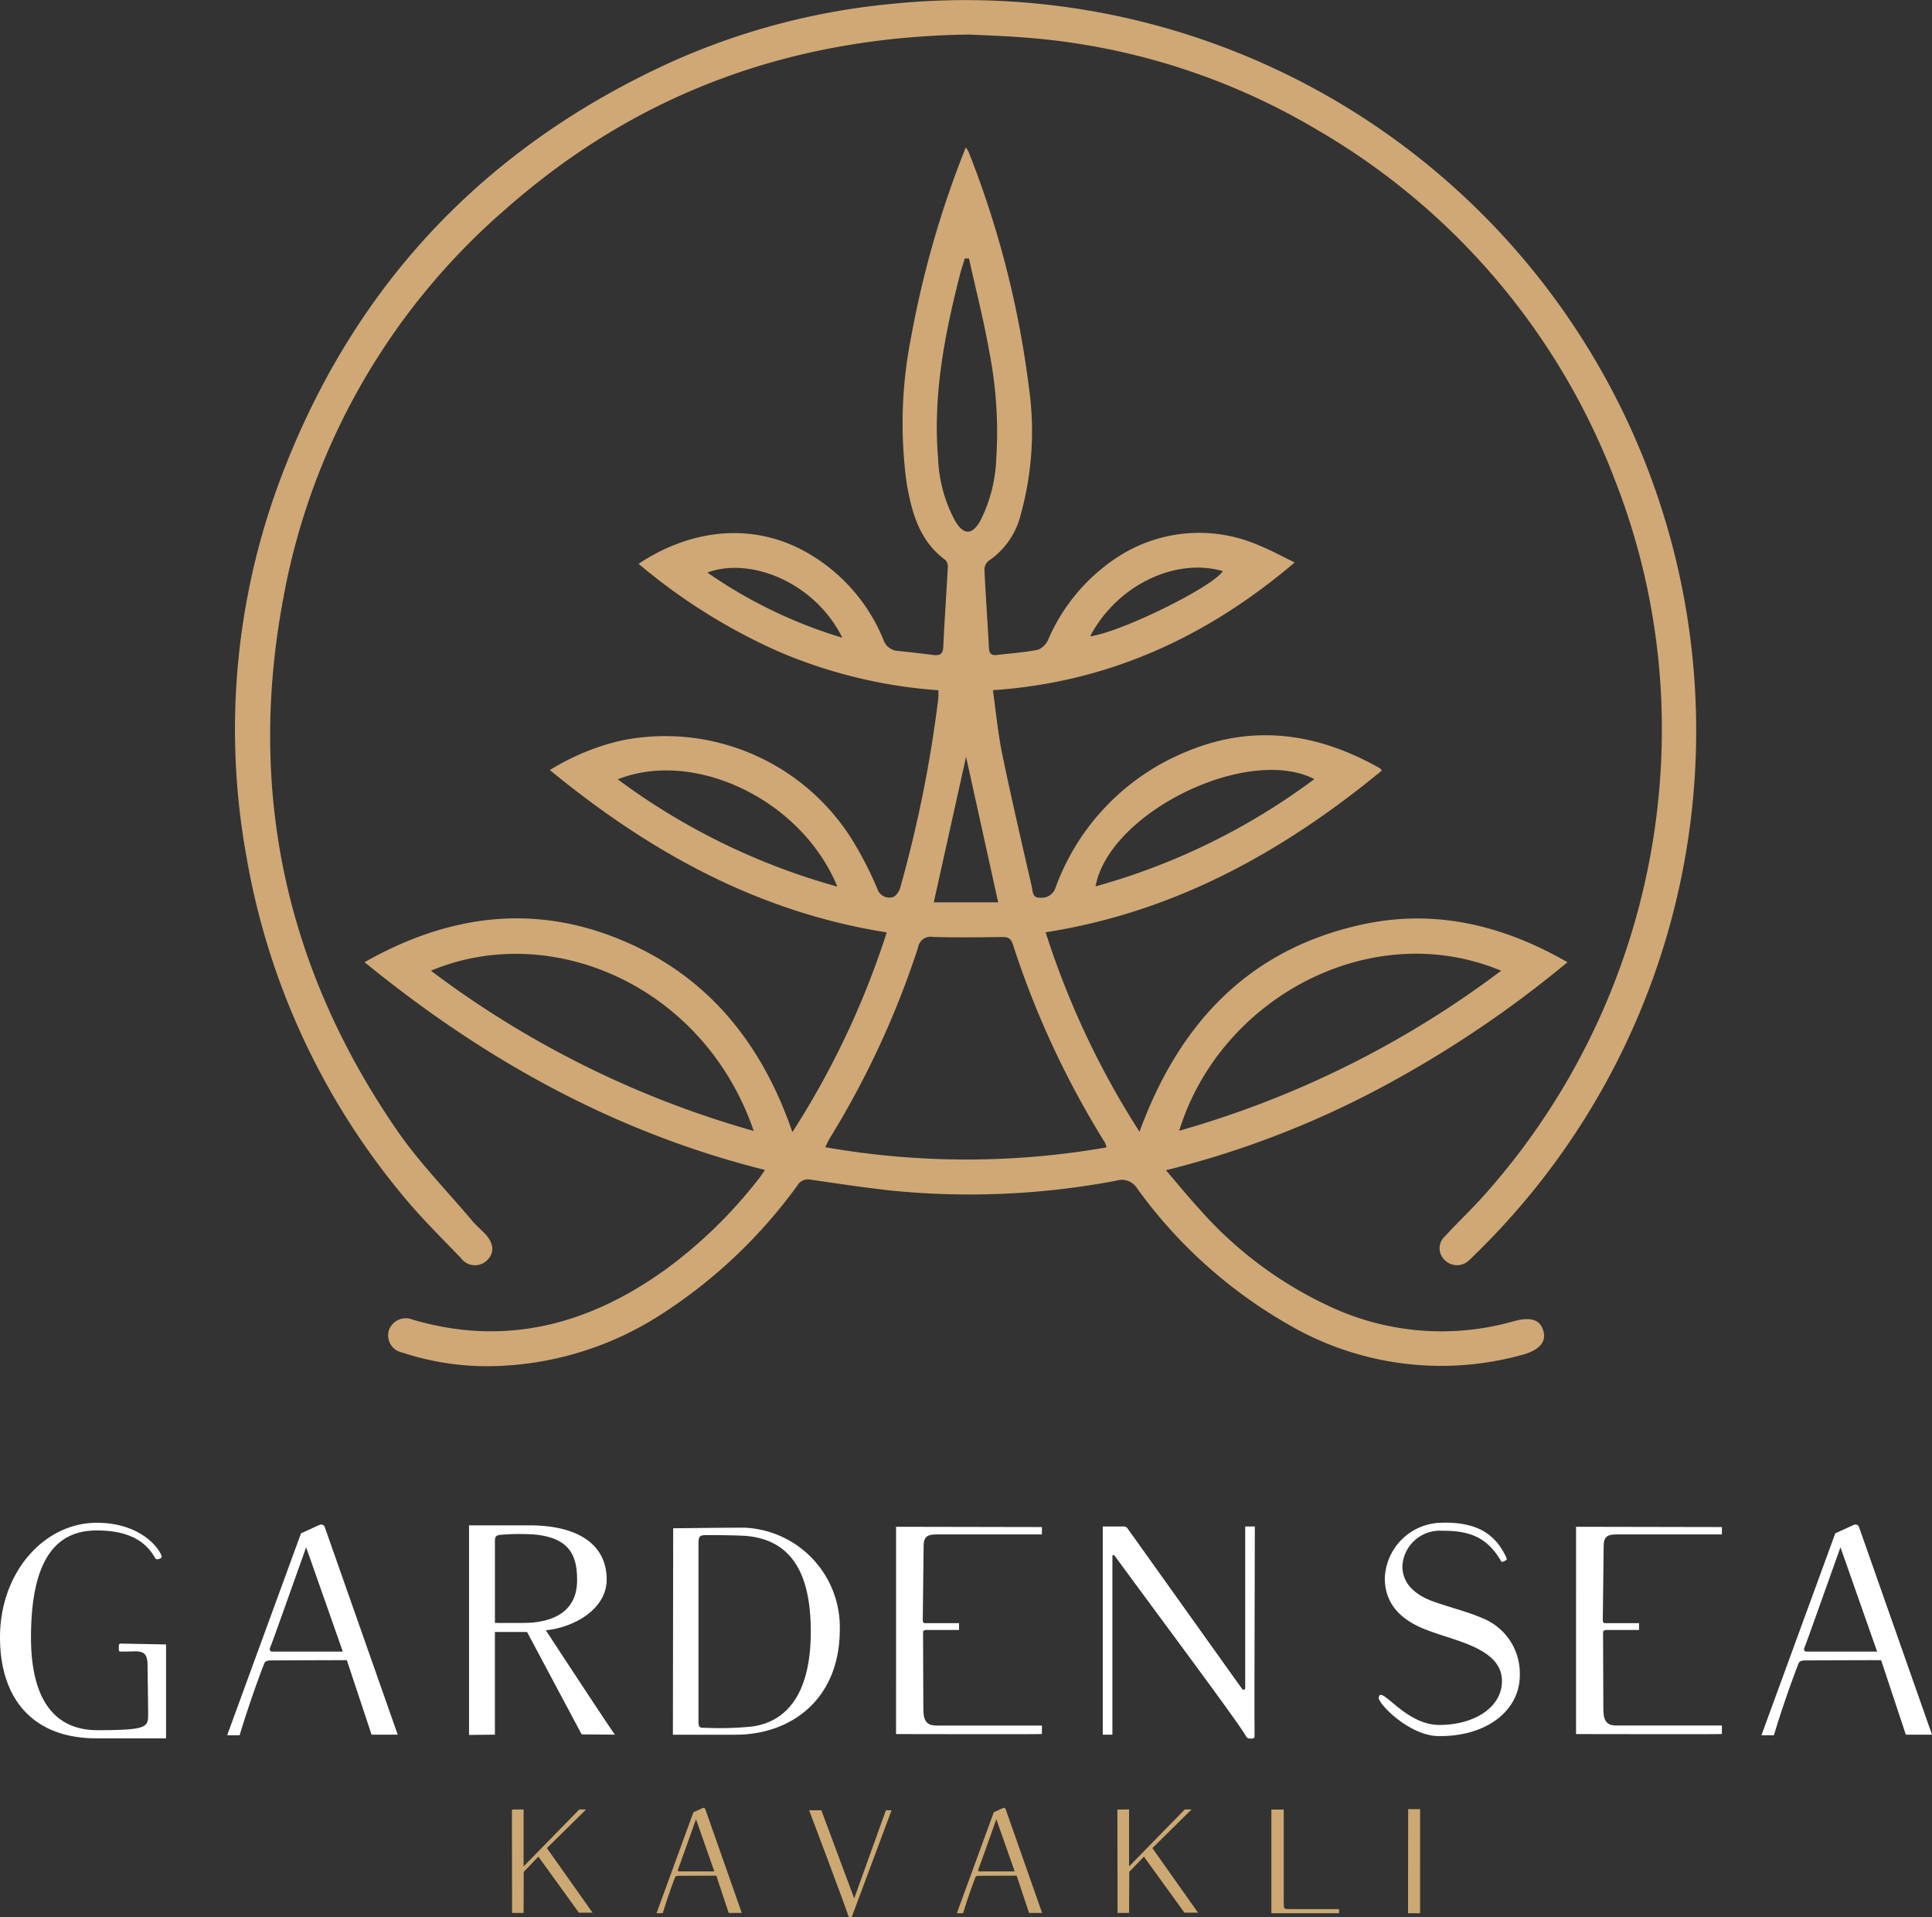 <svg xmlns="http://www.w3.org/2000/svg" width="160.545" height="159.288" viewBox="0 0 160.545 159.288">
  <rect x="0" y="0" width="160.545" height="159.288" fill="#333333" stroke="none"/>
  <g id="Group_8" data-name="Group 8" transform="translate(-133.988 -141.798)">
    <g id="Group_5" data-name="Group 5" transform="translate(133.988 268.303)">
      <path id="Path_19" data-name="Path 19" d="M142.021,630.21c-5.448,0-8.033-3.442-8.033-8.387,0-5.434,3.689-9.521,8.033-9.521,4.144,0,5.552,2.717,5.387,2.882a.466.466,0,0,1-.284.142.22.22,0,0,1-.26-.118c-1.063-1.914-3.118-2.268-4.843-2.268-3.072,0-5.458,1.977-5.458,8.883,0,5.371,2.114,7.71,5.52,7.71,4.384,0,4.214-.292,4.214-1.5,0-.827-.047-3.213-.047-3.9,0-1.489-.827-1.087-2.221-1.134-.142,0-.165-.048-.165-.142v-.33c0-.118.047-.189.165-.189l3.757.071v7.8Z" transform="translate(-133.988 -612.297)" fill="#fff"/>
      <path id="Path_20" data-name="Path 20" d="M211.862,612.829c.213,0,.331.071.378.26l6.048,17.2h-2.174l-2.055-6.19c-2.481,0-6.119.024-6.355.024s-.449.071-.5.236c-.095.212-1.087,2.788-2.056,5.977-1.772.023-.732-.047-1.016-.047l6.119-16.727ZM207.7,623.012c-.118.236,0,.378.142.378h5.883l-3.048-8.671C209.523,617.956,207.822,622.776,207.7,623.012Z" transform="translate(-185.238 -612.682)" fill="#fff"/>
      <path id="Path_21" data-name="Path 21" d="M283.961,613.093c4.134,0,6.426,1.654,6.426,4.489,0,2.551-2.835,4.016-5.056,4.229,1.749,2.67,5.221,7.962,5.741,8.671l-2.764-.023-4.536-8.506H281.1v8.529l-2.15.024V613.093Zm-2.859,1.441V621.2c1.347,0,2.717.024,3.284-.047,1.607-.189,3.544-.9,3.544-3.52,0-2.055-.638-3.5-3.544-3.78a18.7,18.7,0,0,0-2.079-.023C281.173,613.9,281.1,613.849,281.1,614.534Z" transform="translate(-239.974 -612.875)" fill="#fff"/>
      <path id="Path_22" data-name="Path 22" d="M341.945,631l.024-17.152c.8,0,3.639-.047,5.93-.047a8.279,8.279,0,0,1,7.915,8.458c0,5.812-4.064,8.741-8.647,8.741Zm6.426-.661c2.126-.236,5.032-1.654,5.032-7.915,0-5.316-1.961-7.631-5.363-7.938-.591-.048-2.457-.071-3.048-.071-.827,0-.921,0-.921.8v14.152c0,1.087-.047,1.063.661,1.063A25.9,25.9,0,0,0,348.371,630.334Z" transform="translate(-286.029 -613.389)" fill="#fff"/>
      <path id="Path_23" data-name="Path 23" d="M410.913,613.533l12.12.023v.614h-8.789c-.709,0-1.04.189-1.04.945,0,.473-.071,5.954-.071,6.119,0,.213.023.307.189.307h2.825v.567h-2.731c-.118,0-.26.047-.26.189l.024,6.308c0,.921.166,1.441,1.087,1.441h8.765v.709c-.118.024-11.34,0-12.12,0Z" transform="translate(-336.452 -613.197)" fill="#fff"/>
      <path id="Path_24" data-name="Path 24" d="M476.486,613.445a.383.383,0,0,1,.378.189c.142.189,9.356,13.112,9.5,13.3.094.118.26.094.26-.071v-13.42h.8c0,1.914-.047,16.089-.024,16.491v.921c0,.142-.047.212-.283.212-.284,0-.331-.047-.425-.189-.52-.992-6.237-8.624-10.915-15-.024-.047-.189-.118-.189.024v14.837h-.8V613.445Z" transform="translate(-383.15 -613.132)" fill="#fff"/>
      <path id="Path_25" data-name="Path 25" d="M570.661,615.193c.047.118.024.165-.047.213-.118.047-.331.236-.425.024-1.158-1.985-2.67-2.5-4.891-2.481a3.113,3.113,0,0,0-3.284,2.93c0,1.606,1.252,2.5,2.717,3,1.512.52,2.788.827,3.969,1.347a4.927,4.927,0,0,1,3.071,4.749c0,2.835-2.67,5.1-6.8,5.032-2.457-.048-5.151-2.859-4.914-3.26.071-.118.047-.142.118-.165.567-.095,2.362,2.5,4.914,2.5,2.882,0,5.15-1.441,5.2-3.568.071-2.646-3.5-3.331-5.741-4.135-1.181-.425-3.993-1.394-3.993-4.489a4.787,4.787,0,0,1,4.7-4.607C568.369,612.193,569.81,613.35,570.661,615.193Z" transform="translate(-445.48 -612.282)" fill="#fff"/>
      <path id="Path_26" data-name="Path 26" d="M621.066,613.533l12.12.023v.614H624.4c-.709,0-1.04.189-1.04.945,0,.473-.071,5.954-.071,6.119,0,.213.024.307.189.307H626.3v.567h-2.73c-.118,0-.26.047-.26.189l.023,6.308c0,.921.165,1.441,1.087,1.441h8.765v.709c-.118.024-11.341,0-12.12,0Z" transform="translate(-490.099 -613.197)" fill="#fff"/>
      <path id="Path_27" data-name="Path 27" d="M686.025,612.829c.212,0,.33.071.378.26l6.048,17.2h-2.174l-2.055-6.19c-2.481,0-6.119.024-6.355.024s-.449.071-.5.236c-.095.212-1.087,2.788-2.056,5.977-1.772.023-.732-.047-1.016-.047l6.119-16.727Zm-4.158,10.183c-.118.236,0,.378.142.378h5.883l-3.048-8.671C683.686,617.956,681.985,622.776,681.867,623.012Z" transform="translate(-531.906 -612.682)" fill="#fff"/>
    </g>
    <g id="Group_6" data-name="Group 6" transform="translate(176.528 291.991)">
      <path id="Path_28" data-name="Path 28" d="M293.168,709.461h-.957l-.012-8.587.969-.012V705.6l4.63-4.737h.567l-3.26,3.213,3.792,5.363h-1.134l-3.366-4.654-1.217,1.264Z" transform="translate(-292.199 -700.732)" fill="#cca973"/>
      <path id="Path_29" data-name="Path 29" d="M340.712,700.379c.106,0,.165.035.189.13l3.024,8.6h-1.087l-1.028-3.095c-1.24,0-3.059.012-3.177.012s-.225.035-.248.118c-.047.106-.543,1.394-1.028,2.988-.886.012-.366-.024-.508-.024l3.059-8.363Zm-2.079,5.091c-.059.118,0,.189.071.189h2.941l-1.524-4.335C339.543,702.942,338.692,705.352,338.633,705.47Z" transform="translate(-324.825 -700.379)" fill="#cca973"/>
      <path id="Path_30" data-name="Path 30" d="M385.069,701.126l2.728,7.323,2.634-7.323h.472c-.106.26-2.764,7.43-3.284,8.8-.035.095-.035.095-.142.095s-.13-.024-.165-.118c-.437-1.323-3.154-8.5-3.26-8.776Z" transform="translate(-359.355 -700.925)" fill="#cca973"/>
      <path id="Path_31" data-name="Path 31" d="M433.533,700.379c.106,0,.166.035.189.13l3.024,8.6h-1.087l-1.028-3.095c-1.24,0-3.059.012-3.177.012s-.225.035-.248.118c-.047.106-.543,1.394-1.028,2.988-.886.012-.366-.024-.508-.024l3.059-8.363Zm-2.079,5.091c-.059.118,0,.189.071.189h2.941l-1.524-4.335C432.363,702.942,431.513,705.352,431.454,705.47Z" transform="translate(-392.688 -700.379)" fill="#cca973"/>
      <path id="Path_32" data-name="Path 32" d="M480.3,709.461h-.957l-.012-8.587.969-.012V705.6l4.63-4.737h.567l-3.26,3.213,3.792,5.363H484.9l-3.366-4.654-1.217,1.264Z" transform="translate(-429.017 -700.732)" fill="#cca973"/>
      <path id="Path_33" data-name="Path 33" d="M526.908,709.517v-8.611h1.028v7.737c0,.532,0,.532.52.532h4.075v.343Z" transform="translate(-463.799 -700.764)" fill="#cca973"/>
      <path id="Path_34" data-name="Path 34" d="M570.127,709.421h-1l.012-8.647h.992Z" transform="translate(-494.663 -700.668)" fill="#cca973"/>
    </g>
    <g id="Group_7" data-name="Group 7" transform="translate(153.531 141.798)">
      <path id="Path_35" data-name="Path 35" d="M279.926,272.271c-12.491-3.123-23.345-9.157-33.273-17.259,6.863-3.888,13.917-4.888,21.215-1.893,7.242,2.971,11.773,8.555,14.337,16.011a70.508,70.508,0,0,0,7.841-16.593c-10.7-1.688-19.721-6.69-27.994-13.487a19.555,19.555,0,0,1,6.014-2.469,18.321,18.321,0,0,1,19.164,8.355,29.445,29.445,0,0,1,2.041,4,1.039,1.039,0,0,0,1.253.675c.249-.041.544-.449.628-.745a104.825,104.825,0,0,0,3.181-15.8,6.288,6.288,0,0,0,0-.645,41.158,41.158,0,0,1-13.287-3.22,48.567,48.567,0,0,1-11.623-7.286c4.082-2.71,8.987-3.491,13.471-1.217a14.754,14.754,0,0,1,6.881,7.537,1.351,1.351,0,0,0,1.231.919c.966.1,1.93.212,2.893.333.518.065.815-.025.844-.661.1-2.2.259-4.405.376-6.609a.82.82,0,0,0-.2-.619c-2.159-1.576-2.79-3.927-3.216-6.359a36.65,36.65,0,0,1,.359-12.111,81.771,81.771,0,0,1,4.552-15.808,2.265,2.265,0,0,1,.229.363,80.02,80.02,0,0,1,5.006,19.5,25.969,25.969,0,0,1-.676,10.669,6.479,6.479,0,0,1-2.668,3.821.931.931,0,0,0-.341.714c.1,2.174.259,4.346.373,6.52.024.466.211.635.654.583,1.139-.135,2.289-.21,3.41-.433a1.557,1.557,0,0,0,.86-.842,15.524,15.524,0,0,1,5.621-6.762,12.412,12.412,0,0,1,11.963-1.039c.951.381,1.853.883,2.9,1.389-7.277,6.187-15.464,9.957-25.08,10.613.264,1.846.424,3.6.779,5.319.762,3.683,1.617,7.346,2.456,11.013.086.378.023.945.713.907a1.208,1.208,0,0,0,1.262-.841,19.336,19.336,0,0,1,10.98-11.336c5.538-2.286,10.887-1.472,16,1.441.045.026.067.092.126.177-8.185,6.735-17.2,11.753-27.932,13.432a69.975,69.975,0,0,0,7.8,16.57c3.284-8.972,9.053-15.159,18.505-17.217,6.018-1.311,11.66.032,17.059,3.133a92.306,92.306,0,0,1-15.685,10.517,77.622,77.622,0,0,1-17.681,6.765c1.025,1.192,1.909,2.281,2.856,3.311a32.791,32.791,0,0,0,10.841,8.045,21.89,21.89,0,0,0,15.161,1.2c1.446-.4,2.221-.165,2.5.778.272.911-.309,1.605-1.718,1.994a25.2,25.2,0,0,1-19.576-2.575,39.85,39.85,0,0,1-12.431-11.206,1.511,1.511,0,0,0-1.747-.683,65.31,65.31,0,0,1-18.713.826c-2.247-.25-4.485-.583-6.722-.911a1.008,1.008,0,0,0-1.087.5,42.078,42.078,0,0,1-11.432,10.776,26.775,26.775,0,0,1-14.012,4.223,22.441,22.441,0,0,1-7.378-1.132,1.455,1.455,0,0,1-1.127-1.807,1.479,1.479,0,0,1,1.993-.925c7.8,2.289,14.752.371,21.144-4.265a38.894,38.894,0,0,0,7.561-7.378C279.549,272.841,279.7,272.6,279.926,272.271Zm28.379-1.872a2.232,2.232,0,0,0-.121-.388,74.387,74.387,0,0,1-7.666-16.508c-.165-.5-.44-.588-.908-.582-1.911.024-3.824.053-5.733-.008a1.054,1.054,0,0,0-1.23.885,73.6,73.6,0,0,1-7.311,15.8c-.133.215-.231.451-.4.784A67.789,67.789,0,0,0,308.305,270.4Zm-56.136-14.679a81.028,81.028,0,0,0,26.825,13.312C274.859,256.988,262.19,251.521,252.169,255.719Zm88.927,0c-10.816-4.506-23.36,2.275-26.747,13.294A81.219,81.219,0,0,0,341.1,255.721Zm-44.217-59.17-.349,0c-.131.434-.278.864-.39,1.3-1.287,5.023-2.27,10.084-1.826,15.312a11.813,11.813,0,0,0,1.431,5.219c.7,1.16,1.4,1.149,2.069-.027a12.355,12.355,0,0,0,1.33-5.158,34.481,34.481,0,0,0-.586-8.94C298.106,201.674,297.446,199.121,296.878,196.551Zm28.7,43.249c-5.6-2.849-17.059,2.8-18.183,8.915A54.845,54.845,0,0,0,325.578,239.8Zm-39.641,8.931c-2.992-7.267-11.914-11.43-18.244-8.909A55.334,55.334,0,0,0,285.936,248.732Zm13.368,1.309-2.669-12.09-2.683,12.09Zm-12.953-21.986c-2.3-4.646-7.708-6.732-11.212-5.41A39.63,39.63,0,0,0,286.351,228.056Zm20.591-.108c2.663-.387,10.194-4.111,11.031-5.422C314.056,221.387,309.194,223.661,306.942,227.947Z" transform="translate(-235.902 -175.075)" fill="#cfa876"/>
      <path id="Path_36" data-name="Path 36" d="M267.7,144.668c-14.9.187-27.7,4.919-38.567,14.513a55.938,55.938,0,0,0-18.452,32.254c-3.028,16.025.178,30.813,9.411,44.235,1.841,2.676,4.149,5.031,6.252,7.525.321.381.707.707,1.054,1.068.775.8.845,1.615.2,2.238a1.435,1.435,0,0,1-2.176-.194c-1.611-1.674-3.277-3.308-4.754-5.1a59.859,59.859,0,0,1-13.067-28.267,59.174,59.174,0,0,1,3.239-32.415c6.126-15.524,16.914-26.678,32.073-33.579a58.059,58.059,0,0,1,18.339-4.829A60.7,60.7,0,0,1,309.615,246.1c-.127.123-.248.252-.382.367a1.428,1.428,0,0,1-2.054.012,1.333,1.333,0,0,1,.02-1.973c1.113-1.214,2.321-2.343,3.408-3.579a58.141,58.141,0,0,0,14.546-41.392,56.478,56.478,0,0,0-3.8-17.777,57.183,57.183,0,0,0-24.77-29.172,55.653,55.653,0,0,0-24.355-7.673C270.588,144.781,268.94,144.733,267.7,144.668Z" transform="translate(-206.669 -141.798)" fill="#cfa876"/>
    </g>
  </g>
</svg>
